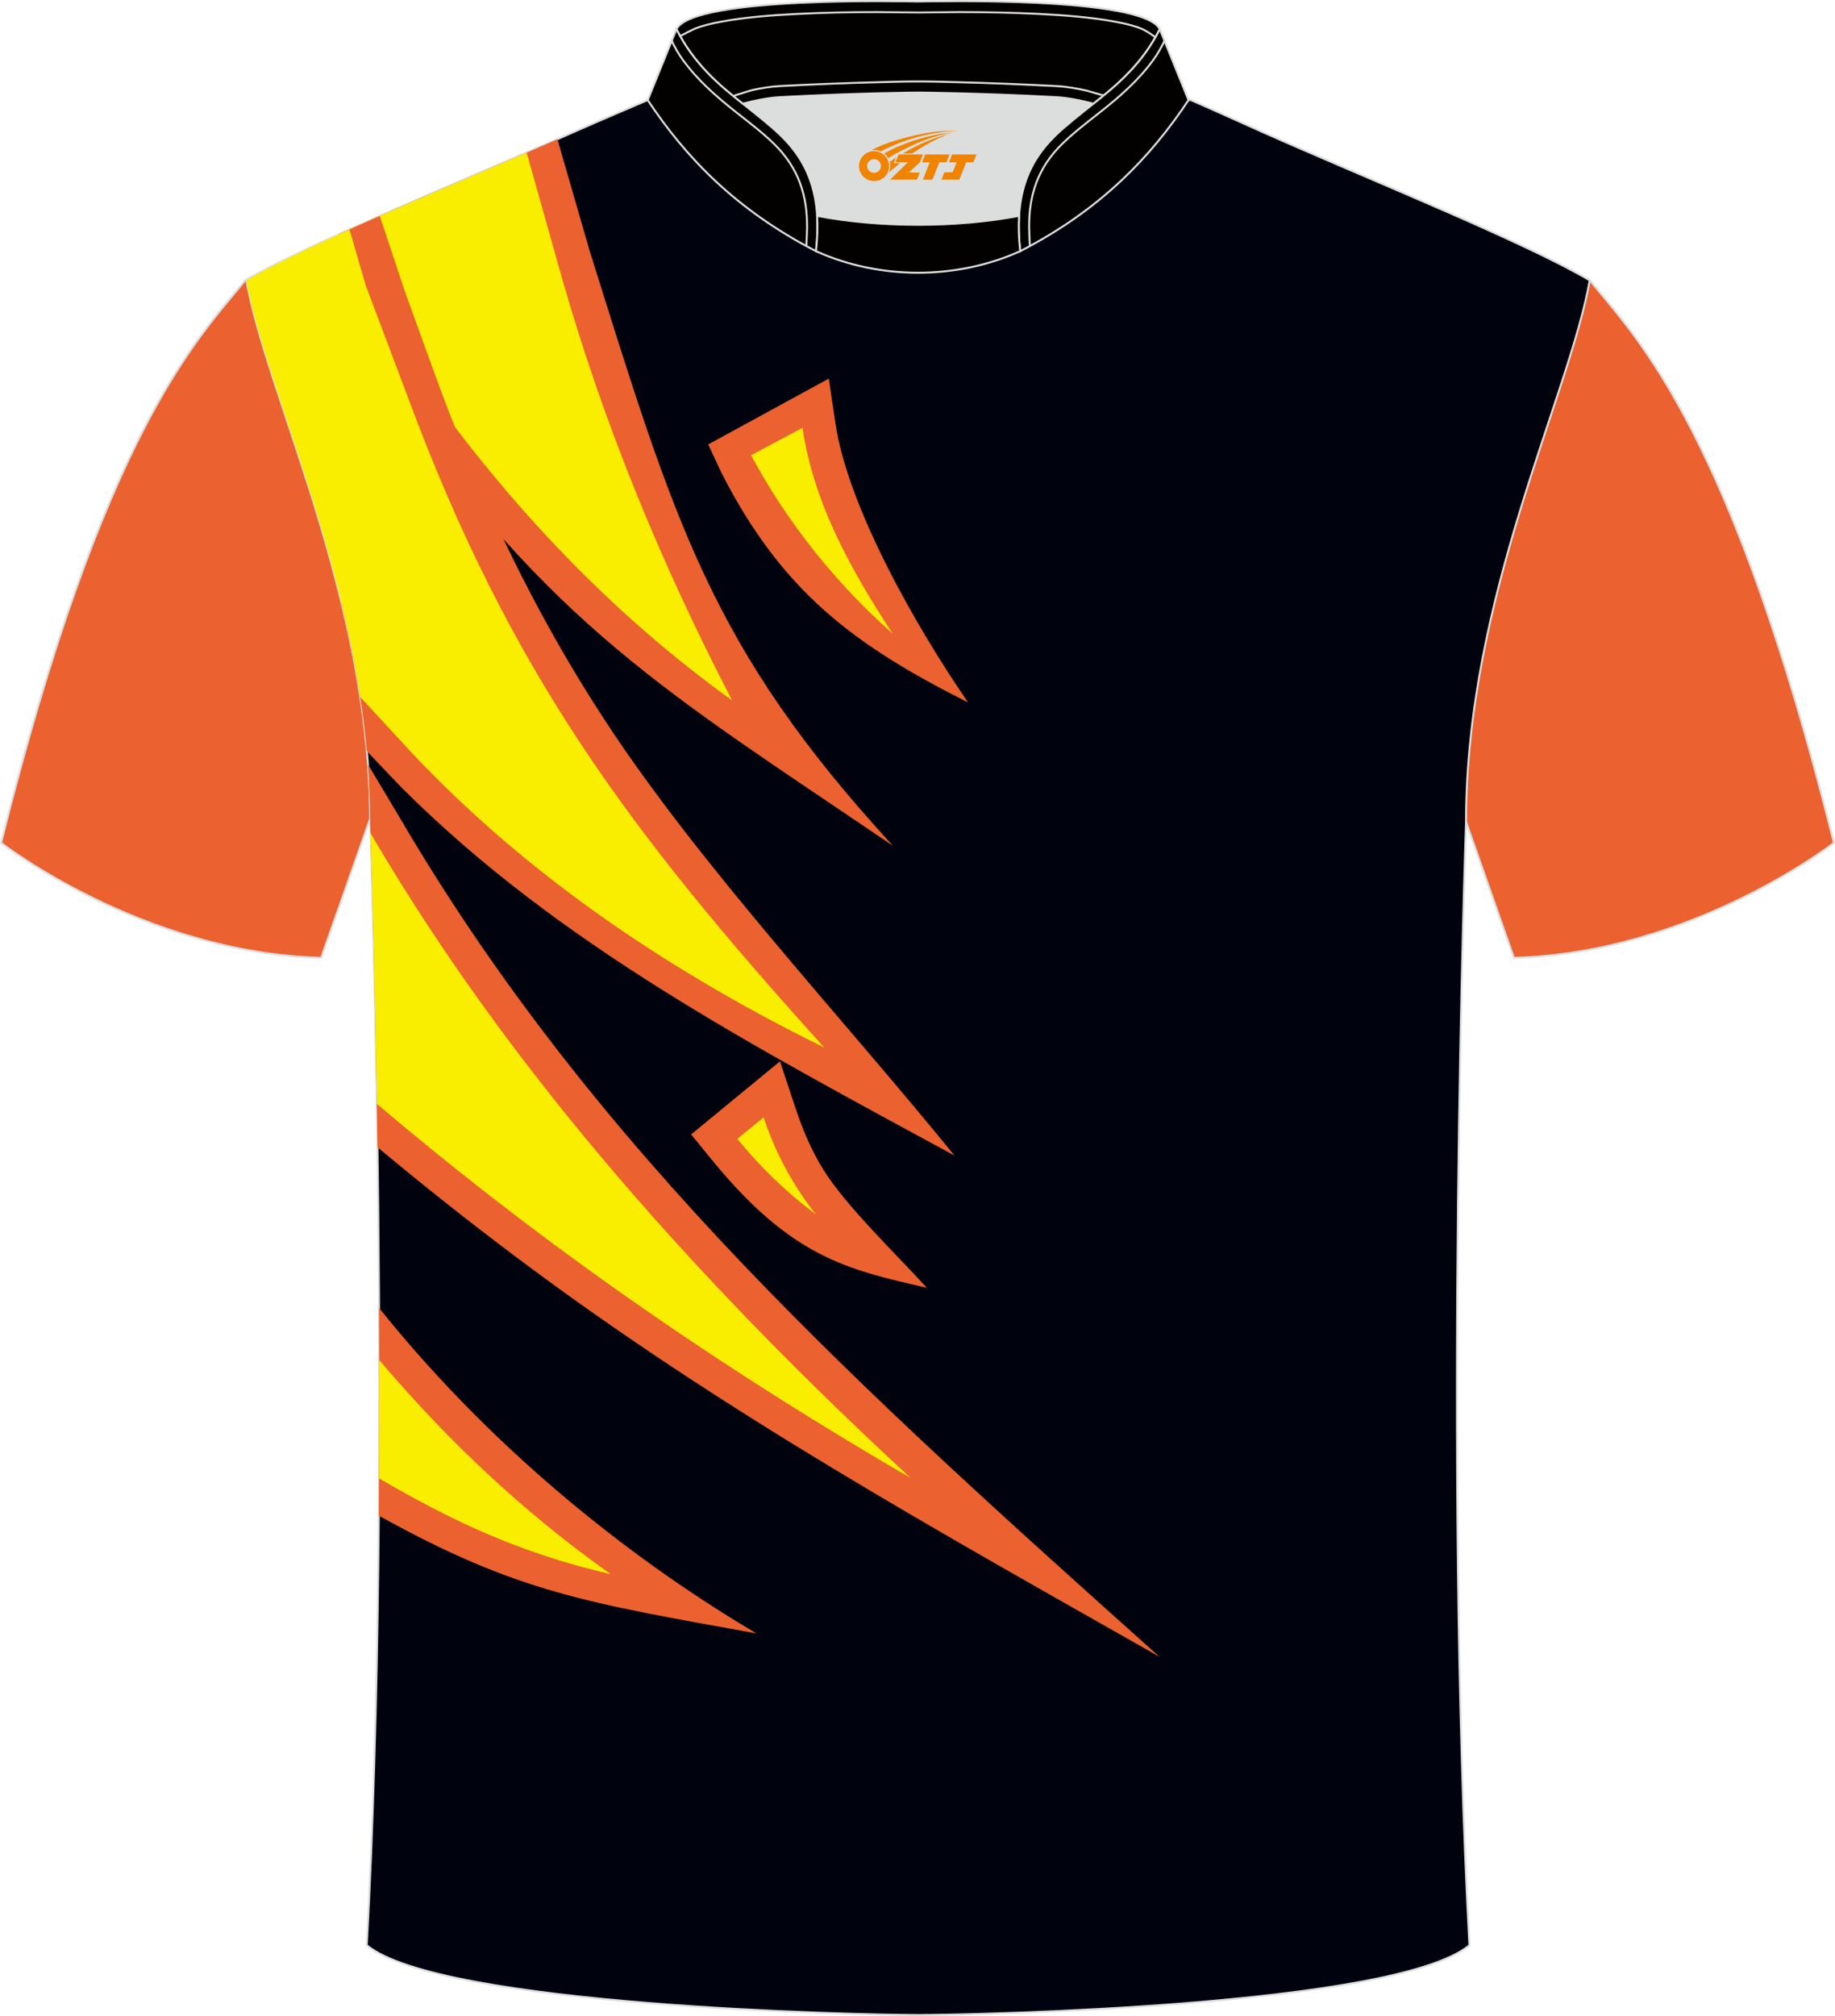 <?xml version="1.0" encoding="utf-8"?>
<!-- Generator: Adobe Illustrator 24.0.1, SVG Export Plug-In . SVG Version: 6.00 Build 0)  -->
<svg xmlns="http://www.w3.org/2000/svg" xmlns:xlink="http://www.w3.org/1999/xlink" version="1.1" id="图层_1" x="0px" y="0px" width="375.2px" height="412px" viewBox="0 0 375.15 411.9" enable-background="new 0 0 375.15 411.9" xml:space="preserve">
<path fill-rule="evenodd" clip-rule="evenodd" fill="#EB612F" stroke="#DCDDDD" stroke-width="0.4" stroke-miterlimit="22.926" d="  M325.02,57.26c10.11,12.31,29,31.2,49.91,114.94c0,0-28.84,22.5-65.42,23.48c0,0-7.08-20.03-9.78-27.75  c-20.33-57.7-9.12-106.64-80.95-141.37c-2.57-1.24-7.2-1.8-6.18-3.33c5.31-7.95,13.03-7.21,17.61-5.81c9.52,3.25,3.11-1.14,12.46,3  C264.35,30.05,311.5,49.32,325.02,57.26z"/>
<path fill-rule="evenodd" clip-rule="evenodd" fill="#EB612F" stroke="#DCDDDD" stroke-width="0.4" stroke-miterlimit="22.926" d="  M50.14,57.26c-10.11,12.31-29,31.2-49.91,114.94c0,0,28.84,22.5,65.42,23.48c0,0,7.08-20.03,9.78-27.75  c20.33-57.7,9.12-106.64,80.94-141.37c2.57-1.24,7.2-1.8,6.18-3.33c-5.31-7.95-13.03-7.21-17.61-5.81c-9.52,3.25-3.11-1.14-12.46,3  C110.8,30.05,63.65,49.32,50.14,57.26z"/>
<path fill-rule="evenodd" clip-rule="evenodd" fill="#00030E" stroke="#DCDDDD" stroke-width="0.4" stroke-miterlimit="22.926" d="  M187.95,411.7h-0.5c-11.8-0.03-97.3-1.8-112.47-14.26c5.32-97.53,0.69-229.51,0.69-229.51c0-45.98-21.06-86.85-25.29-110.67  c13.52-7.94,44.89-20.52,66.57-30.16c5.5-2.44,11.58-5,15.52-6.7c17.37-0.31,25.12,1.21,55.07,1.21h0.31  c29.94,0,38.2-1.52,55.57-1.21c3.95,1.7,9.52,4.26,15.02,6.7c21.68,9.64,53.06,22.21,66.57,30.16  c-4.23,23.82-25.29,64.68-25.29,110.67c0,0-4.62,131.98,0.69,229.51C285.25,409.9,199.75,411.67,187.95,411.7z"/>
<path fill-rule="evenodd" clip-rule="evenodd" fill="#DCDDDD" d="M167.06,44.08c12.76,2.44,28.53,2.44,41.29,0  c0.44-7.05,3.03-12.13,7.41-16.4c2.09-2.04,5.48-4.68,7.77-6.5c0.71-0.54,1.41-1.11,2.1-1.68c-0.3-0.07-3.16-0.92-3.46-0.99  c-2.07-0.47-4.17-0.84-6.28-0.95c-6.72-0.35-13.44-0.61-20.16-0.79c-2.67-0.07-5.36-0.15-8.03-0.15c-2.67,0-5.36,0.08-8.03,0.15  c-6.72,0.17-13.45,0.44-20.16,0.79c-1.92,0.1-3.84,0.41-5.74,0.83c-0.49,0.11-3.41,1.08-3.9,1.2c0.65,0.54,1.31,1.06,1.96,1.57  c2.59,2,5.45,4.23,7.8,6.52C164.03,31.95,166.62,37.03,167.06,44.08z"/>
<path fill-rule="evenodd" clip-rule="evenodd" fill="#030000" stroke="#DCDDDD" stroke-width="0.4" stroke-miterlimit="22.926" d="  M138.29,5.94c3.45-6.82,47.29-5.66,49.41-5.66c2.12,0,45.96-1.16,49.41,5.66c-3.57,7.07-8.63,11.35-13.55,15.23  c-2.12-0.55-5-1.21-7.78-1.35c-16.29-0.85-28.09-0.93-28.09-0.93s-11.79,0.08-28.09,0.93c-2.78,0.14-5.65,0.8-7.78,1.35  C146.92,17.29,141.85,13,138.29,5.94z"/>
<path fill-rule="evenodd" clip-rule="evenodd" fill="none" stroke="#DCDDDD" stroke-width="0.4" stroke-miterlimit="22.926" d="  M236.22,7.6c-0.38-0.33-2.06-1.45-2.88-1.76c-1.65-0.67-3.54-1.09-5.28-1.41c-5.06-0.95-10.42-1.33-15.55-1.6  c-5.46-0.28-10.94-0.38-16.41-0.38c-2.8,0-5.6,0.08-8.4,0.08c-2.8,0-5.6-0.08-8.4-0.08c-5.47,0-10.95,0.1-16.41,0.38  c-5.13,0.26-10.49,0.65-15.55,1.6c-1.74,0.32-3.63,0.74-5.28,1.41c-0.22,0.09-2.61,1.27-3.03,1.51"/>
<path fill-rule="evenodd" clip-rule="evenodd" fill="none" stroke="#DCDDDD" stroke-width="0.4" stroke-miterlimit="22.926" d="  M149.87,19.59c0.48-0.12,3.41-1.09,3.9-1.2c1.9-0.41,3.82-0.73,5.74-0.83c6.72-0.36,13.44-0.62,20.16-0.79  c2.67-0.07,5.36-0.15,8.03-0.15c2.67,0,5.36,0.08,8.03,0.15c6.72,0.17,13.44,0.44,20.16,0.79c2.1,0.11,4.21,0.47,6.28,0.94  c0.31,0.07,3.16,0.92,3.46,1"/>
<path fill-rule="evenodd" clip-rule="evenodd" fill="#030000" stroke="#DCDDDD" stroke-width="0.4" stroke-miterlimit="22.926" d="  M138.29,5.94l-5.87,14.49c7.81,11.74,18.02,22.42,34.41,30.87c1.24-11.03-1.43-18.02-7.19-23.62c-2.09-2.04-5.48-4.69-7.77-6.5  C146.94,17.3,141.86,13.02,138.29,5.94z"/>
<path fill-rule="evenodd" clip-rule="evenodd" fill="none" stroke="#DCDDDD" stroke-width="0.4" stroke-miterlimit="22.926" stroke-dasharray="1044.432,522.17" d="  M164.85,50.25c0.03-0.52,0.15-3.21,0.15-3.72c0.06-6.62-1.73-12.26-6.8-17.2c-2.33-2.27-5.06-4.35-7.61-6.35  c-4.26-3.36-7.97-6.62-11.03-10.82c-0.57-0.74-1.95-3.04-2.22-3.9"/>
<path fill-rule="evenodd" clip-rule="evenodd" fill="#030000" stroke="#DCDDDD" stroke-width="0.4" stroke-miterlimit="22.926" d="  M237.11,5.94l5.87,14.49c-7.81,11.74-18.02,22.42-34.4,30.87c-1.24-11.03,1.42-18.02,7.18-23.62c2.09-2.04,5.48-4.69,7.77-6.5  C228.45,17.3,233.54,13.02,237.11,5.94z"/>
<path fill-rule="evenodd" clip-rule="evenodd" fill="none" stroke="#DCDDDD" stroke-width="0.4" stroke-miterlimit="22.926" d="  M210.55,50.25c-0.03-0.52-0.15-3.21-0.15-3.72c-0.06-6.62,1.72-12.26,6.8-17.2c2.33-2.27,5.06-4.35,7.6-6.35  c4.26-3.36,7.97-6.62,11.03-10.82c0.56-0.74,1.95-3.04,2.22-3.9"/>
<path fill-rule="evenodd" clip-rule="evenodd" fill="#030000" stroke="#DCDDDD" stroke-width="0.4" stroke-miterlimit="22.926" d="  M166.82,51.3c0.29-2.62,0.37-5.02,0.23-7.22c12.76,2.44,28.53,2.44,41.29,0c-0.14,2.2-0.06,4.6,0.23,7.22  C195.56,57.17,179.83,57.17,166.82,51.3z"/>

<g>
	<path fill-rule="evenodd" clip-rule="evenodd" fill="#EB612F" d="M147.56,96.73l-2.77-5.95l24.65-13.45l1.35,9.11   c2.57,17.27,16.6,41.77,27.13,57.07C174.46,131.72,159.96,120.86,147.56,96.73z"/>
	<path fill-rule="evenodd" clip-rule="evenodd" fill="#FAEE00" d="M182.49,129.44c-8.45-12.89-16.14-26.58-18.43-42.05L153.56,93   C160.94,106.81,171.01,119.27,182.49,129.44z"/>
	<path fill-rule="evenodd" clip-rule="evenodd" fill="#EB612F" d="M162.59,226.24c1.48,4.49,3.3,8.84,5.78,12.79   c4.8,7.61,14.81,17.14,21.11,24.07c-16.12-3.69-27.63-6.11-44.07-26.29l-4.12-5.04l18.17-14.94L162.59,226.24z"/>
	<path fill-rule="evenodd" clip-rule="evenodd" fill="#FAEE00" d="M156.11,228.28l-5.37,4.4c4.72,5.79,10.06,10.93,16.04,15.43   C162.29,242.36,158.62,235.85,156.11,228.28z"/>
	<path fill-rule="evenodd" clip-rule="evenodd" fill="#EB612F" d="M77.49,267.21c24.7,30.82,54.11,52.94,77.17,66.51   c-34.44-6.23-48.78-8.27-77.22-24.06C77.55,295.11,77.56,280.8,77.49,267.21z"/>
	<path fill-rule="evenodd" clip-rule="evenodd" fill="#FAEE00" d="M77.53,277.87c14.47,17.05,30.22,31.68,47.34,43.74   c-19.77-4.5-34.28-11.96-47.38-19.56C77.53,293.85,77.54,285.76,77.53,277.87z"/>
	<path fill-rule="evenodd" clip-rule="evenodd" fill="#EB612F" d="M75.22,156.15c2.1,3.56,5.08,8.46,6.29,10.53   c40.17,68.71,95.04,117.64,155.52,171.81c-45.63-25.88-89.37-50.05-131.48-81.64c-9.67-7.25-19.12-14.74-28.37-22.46   c-0.54-39.05-1.5-66.46-1.5-66.46C75.67,163.96,75.51,160.03,75.22,156.15z"/>
	<path fill-rule="evenodd" clip-rule="evenodd" fill="#FAEE00" d="M75.75,170.22c23,39.25,56.6,82.07,110.42,131.74   c-44.47-25.82-79.4-51.23-109.13-76.44C76.59,197.56,75.96,176.88,75.75,170.22z"/>
	<path fill-rule="evenodd" clip-rule="evenodd" fill="#EB612F" d="M75,73.76c-0.99-4.7-4.16-18.83-5.82-25.86   c13.84-6.29,30.92-13.37,44.78-19.47c2.36,8.16,6.36,22.06,6.62,22.9c17.36,55.3,24.63,80.86,61.97,121.46   c-46.44-31.49-69.5-44.61-103.24-92.86L75,73.76z"/>
	<path fill-rule="evenodd" clip-rule="evenodd" fill="#FAEE00" d="M71.28,57.3l-0.01-10.35c11.36-5.12,24.61-10.68,36.4-15.78   c2.65,9.39,7.02,24.97,7.12,25.28c8.77,30.74,20.72,59.4,34.88,86.64c-24.52-17.64-45.29-39.55-63.2-64.74   C86.15,77.89,77.34,65.7,71.28,57.3z"/>
	<path fill-rule="evenodd" clip-rule="evenodd" fill="#EB612F" d="M69.78,122.96c5.64-12.97,10.04-29.99,1.79-64.43   c-0.07-0.31-1.33-7.1-2.02-10.81c2.6-1.18,5.31-2.39,8.1-3.61l5.09,15.34l5.94,16.39c9.23,25.41,20.39,49.13,35.34,71.86   c19.4,29.49,48.14,60.12,71.13,88.4c-41.38-22.5-80.94-43.15-112.97-75.12c-0.63-0.63-3.66-3.81-7.18-7.52   C74.05,142.89,72.14,132.67,69.78,122.96z"/>
	<path fill-rule="evenodd" clip-rule="evenodd" fill="#FAEE00" d="M71.45,46.87c1.19,4.08,3.21,11.13,3.37,11.55   c3.81,10.08,8.43,22.32,8.66,22.97c20.71,55.73,45.05,88.4,85.03,132.63c-34.43-16.95-62.16-36.79-84.03-59.91   c-0.78-0.82-5.66-6.12-10.82-11.72c-5.37-35.34-19.84-65.82-23.27-85.12C55.41,54.31,62.9,50.72,71.45,46.87z"/>
</g>
<g id="图层_x0020_1">
	<path fill="#F08300" d="M175.8,34.94c0.416,1.136,1.472,1.984,2.752,2.032c0.144,0,0.304,0,0.448-0.016h0.016   c0.016,0,0.064,0,0.128-0.016c0.032,0,0.048-0.016,0.08-0.016c0.064-0.016,0.144-0.032,0.224-0.048c0.016,0,0.016,0,0.032,0   c0.192-0.048,0.4-0.112,0.576-0.208c0.192-0.096,0.4-0.224,0.608-0.384c0.672-0.56,1.104-1.408,1.104-2.352   c0-0.224-0.032-0.448-0.08-0.672l0,0C181.64,33.06,181.59,32.89,181.51,32.71C181.04,31.62,179.96,30.86,178.69,30.86C177,30.86,175.62,32.23,175.62,33.93C175.62,34.28,175.68,34.62,175.8,34.94L175.8,34.94L175.8,34.94z M180.1,33.96L180.1,33.96C180.07,34.74,179.41,35.34,178.63,35.3C177.84,35.27,177.25,34.62,177.28,33.83c0.032-0.784,0.688-1.376,1.472-1.344   C179.52,32.52,180.13,33.19,180.1,33.96L180.1,33.96z"/>
	<polygon fill="#F08300" points="194.13,31.54 ,193.49,33.13 ,192.05,33.13 ,190.63,36.68 ,188.68,36.68 ,190.08,33.13 ,188.5,33.13    ,189.14,31.54"/>
	<path fill="#F08300" d="M196.1,26.81c-1.008-0.096-3.024-0.144-5.056,0.112c-2.416,0.304-5.152,0.912-7.616,1.664   C181.38,29.19,179.51,29.91,178.16,30.68C178.36,30.65,178.55,30.63,178.74,30.63c0.48,0,0.944,0.112,1.36,0.288   C184.2,28.6,191.4,26.55,196.1,26.81L196.1,26.81L196.1,26.81z"/>
	<path fill="#F08300" d="M181.57,32.28c4-2.368,8.88-4.672,13.488-5.248c-4.608,0.288-10.224,2-14.288,4.304   C181.09,31.59,181.36,31.91,181.57,32.28C181.57,32.28,181.57,32.28,181.57,32.28z"/>
	<polygon fill="#F08300" points="199.62,31.54 ,199,33.13 ,197.54,33.13 ,196.13,36.68 ,195.67,36.68 ,194.16,36.68 ,192.47,36.68    ,193.06,35.18 ,194.77,35.18 ,195.59,33.13 ,194,33.13 ,194.64,31.54"/>
	<polygon fill="#F08300" points="188.71,31.54 ,188.07,33.13 ,185.78,35.24 ,188.04,35.24 ,187.46,36.68 ,181.97,36.68 ,185.64,33.13    ,183.06,33.13 ,183.7,31.54"/>
	<path fill="#F08300" d="M193.99,27.4c-3.376,0.752-6.464,2.192-9.424,3.952h1.888C188.88,29.78,191.22,28.35,193.99,27.4z    M183.19,32.22C182.56,32.6,182.5,32.65,181.89,33.06c0.064,0.256,0.112,0.544,0.112,0.816c0,0.496-0.112,0.976-0.32,1.392   c0.176-0.16,0.32-0.304,0.432-0.4c0.272-0.24,0.768-0.64,1.6-1.296l0.32-0.256H182.71l0,0L183.19,32.22L183.19,32.22L183.19,32.22z"/>
</g>
</svg>